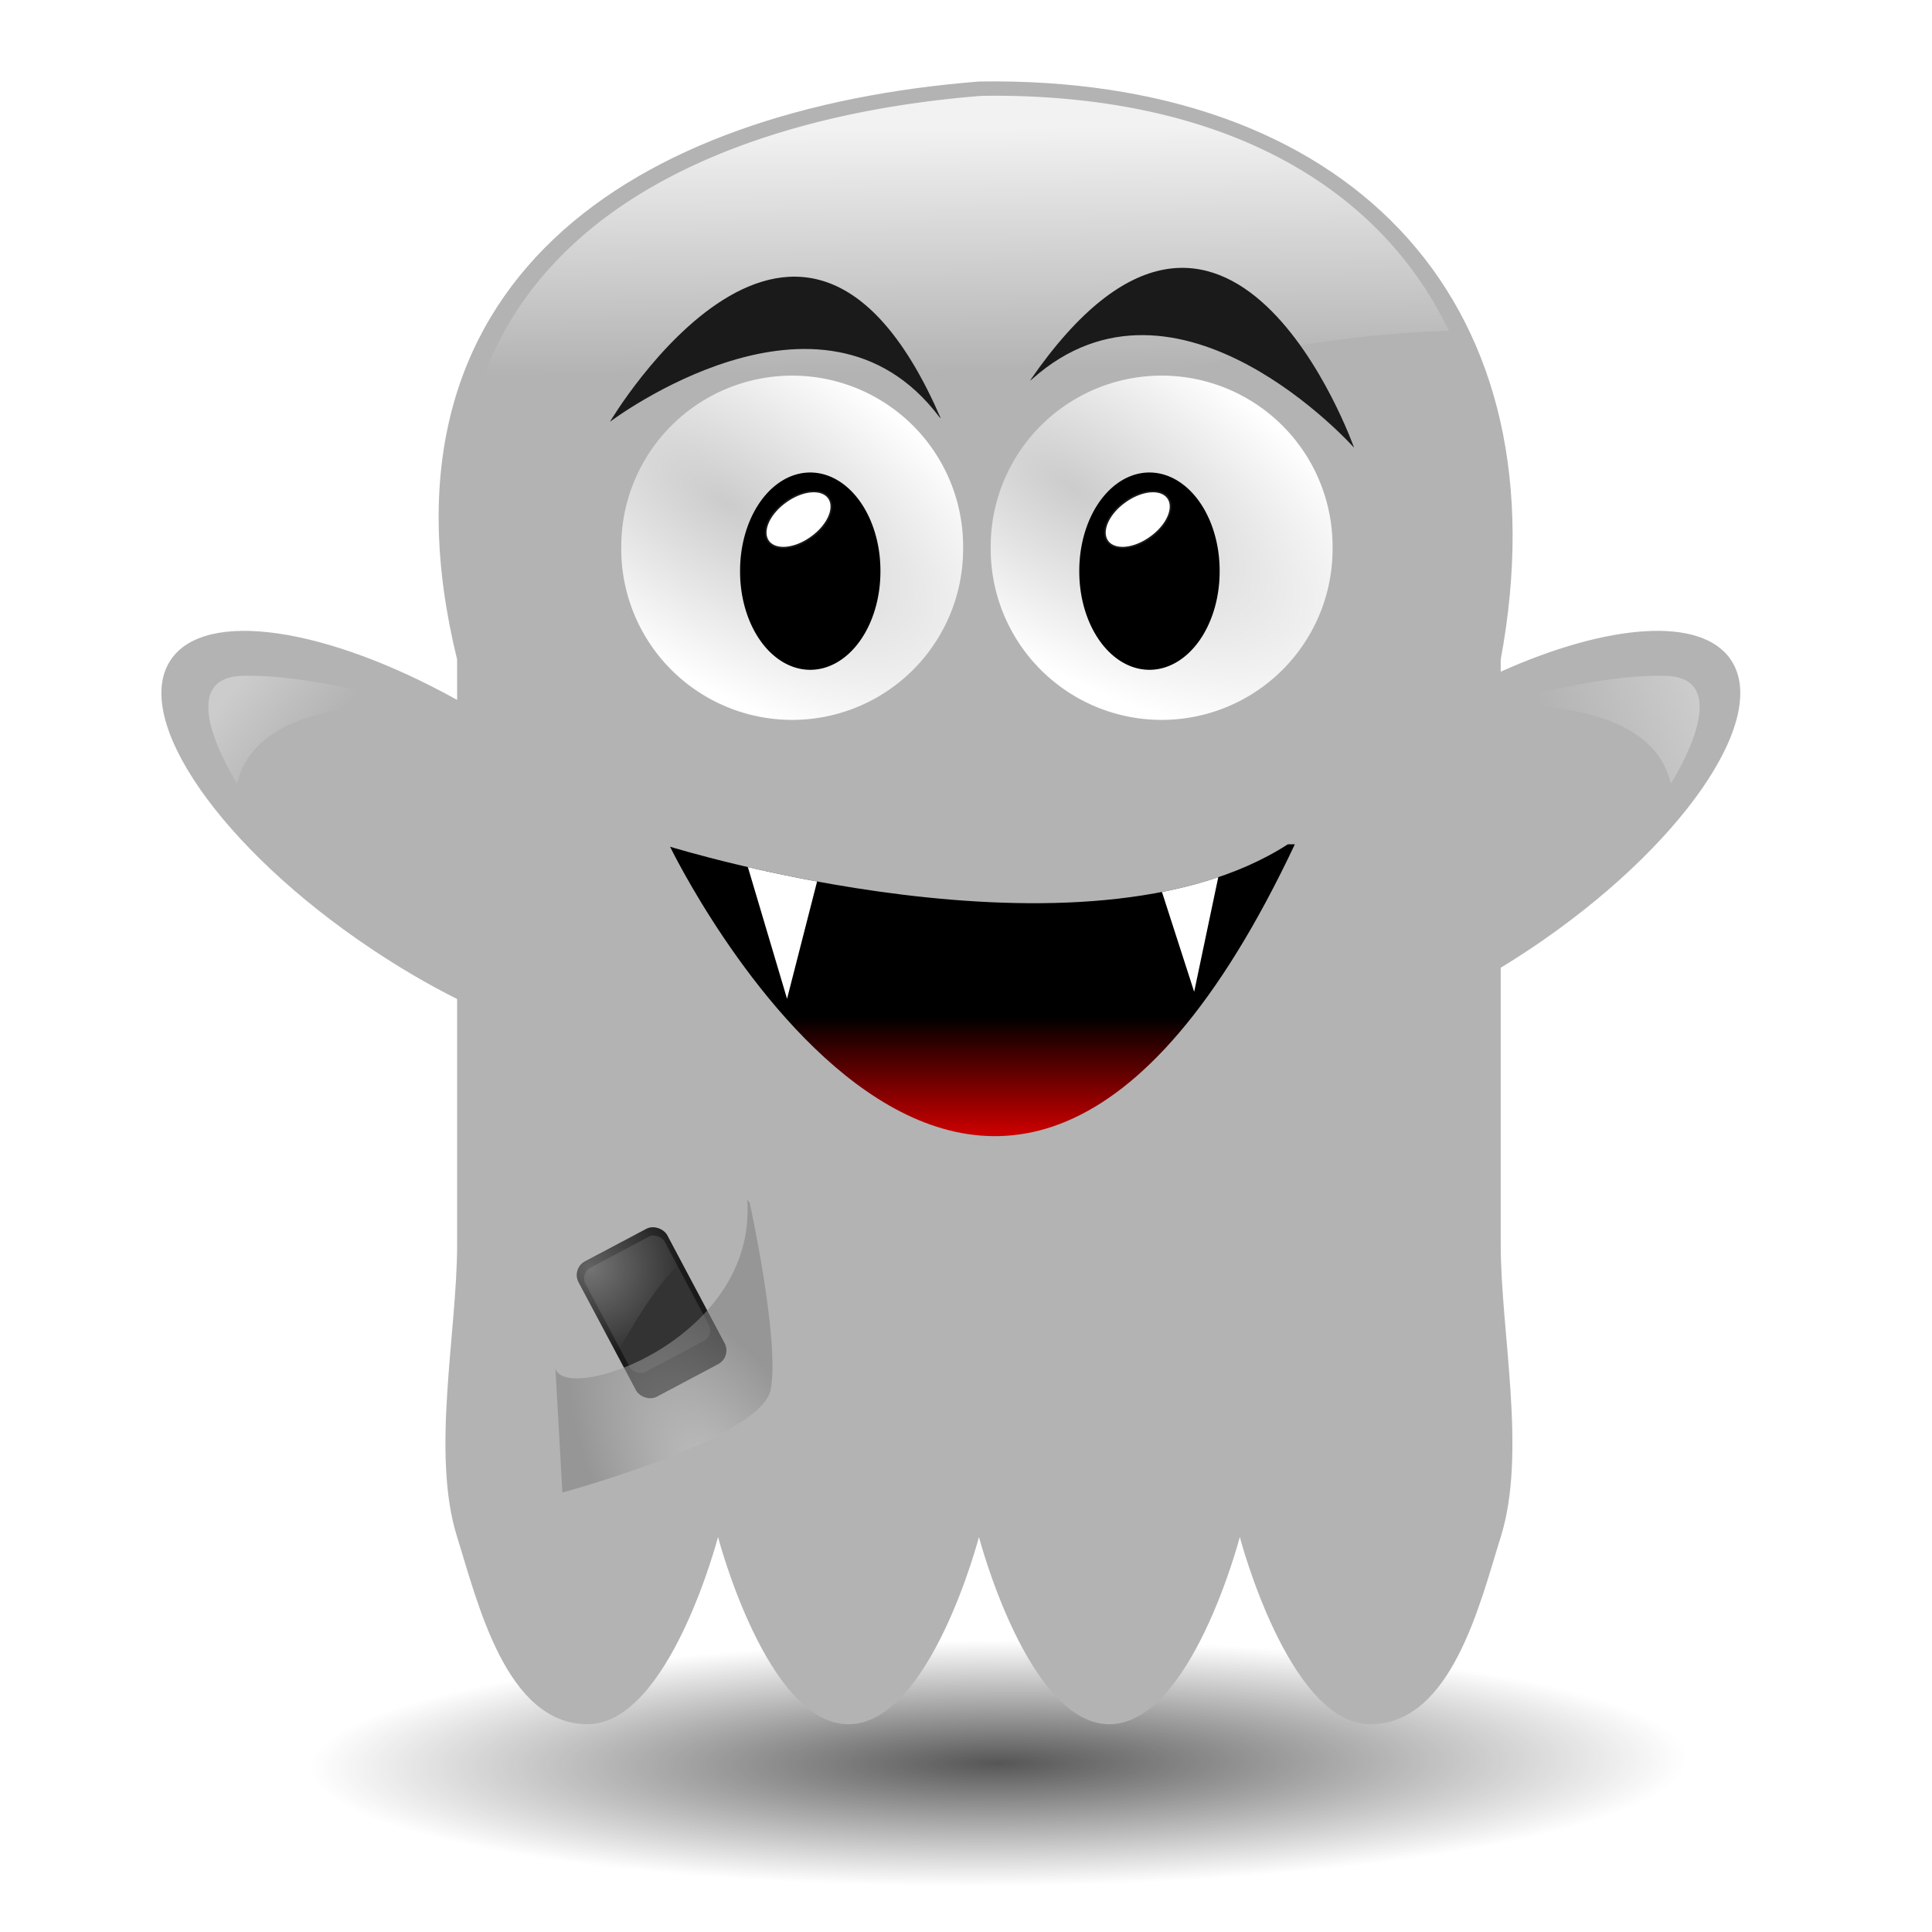 <svg xmlns="http://www.w3.org/2000/svg" xmlns:xlink="http://www.w3.org/1999/xlink" viewBox="0 0 400 400" version="1.0"><defs><radialGradient id="e" xlink:href="#a" gradientUnits="userSpaceOnUse" cy="394.09" cx="298.19" gradientTransform="matrix(1.959 1.26 -.541 .841 -69.282 -313.16)" r="81.357"/><radialGradient id="d" xlink:href="#a" gradientUnits="userSpaceOnUse" cy="386.26" cx="290.48" gradientTransform="matrix(1.959 1.206 -.524 .852 -76.098 -292.86)" r="81.357"/><radialGradient id="b" gradientUnits="userSpaceOnUse" cy="967.57" cx="400.45" gradientTransform="matrix(.908 -.007 .001 .177 35.662 741.31)" r="313.28"><stop offset="0" stop-color="#333"/><stop offset="1" stop-color="#333" stop-opacity="0"/></radialGradient><radialGradient id="i" gradientUnits="userSpaceOnUse" cy="732.24" cx="226.1" gradientTransform="matrix(.798 1.643 -1.604 .78 1220.2 -211.09)" r="16.312"><stop offset="0" stop-color="#fff"/><stop offset="1" stop-color="#fff" stop-opacity="0"/></radialGradient><radialGradient id="j" gradientUnits="userSpaceOnUse" cy="771.97" cx="278.18" gradientTransform="matrix(.402 -.25 .517 .832 -361.46 -263.67)" r="49.007"><stop offset="0" stop-color="#ccc"/><stop offset="1" stop-color="gray"/></radialGradient><linearGradient id="a"><stop offset="0" stop-color="#ccc"/><stop offset="1" stop-color="#fff"/></linearGradient><linearGradient id="h" y2="727.12" gradientUnits="userSpaceOnUse" x2="388.3" gradientTransform="translate(25.359 -97.945) scale(.459)" y1="671.99" x1="388.3"><stop offset="0"/><stop offset="1" stop-color="#d40000"/></linearGradient><linearGradient id="c" y2="321.2" gradientUnits="userSpaceOnUse" x2="329.66" y1="211.32" x1="328.6"><stop offset="0" stop-color="#fff"/><stop offset="1" stop-color="#fff" stop-opacity="0"/></linearGradient><linearGradient id="g" y2="483.92" gradientUnits="userSpaceOnUse" x2="646.63" gradientTransform="translate(24.875 -68.392) scale(.459)" y1="459.62" x1="710.03"><stop offset="0" stop-color="#ccc"/><stop offset="1" stop-color="#ccc" stop-opacity="0"/></linearGradient><linearGradient id="f" y2="486.03" gradientUnits="userSpaceOnUse" x2="87.002" gradientTransform="translate(24.875 -68.392) scale(.459)" y1="457.5" x1="52.829"><stop offset="0" stop-color="#ccc"/><stop offset="1" stop-color="#ccc" stop-opacity="0"/></linearGradient></defs><path d="M722.71 879.61a313.28 107.24 0 11-626.56 0 313.28 107.24 0 11626.56 0z" transform="matrix(.501 0 0 .459 6.251 -52.545)" opacity=".828" fill="url(#b)"/><path d="M206.25 16.851c-1.18-.005-2.37.01-3.57.029-71.36 5.662-127.26 41.269-108.04 119.66.003 0 .003 6.93.003 8.37-26.985-14.99-52.178-18.94-59.308-8.27-8.172 12.23 10.467 39.04 41.597 59.84 5.935 3.97 11.89 7.44 17.711 10.36v50.82c0 18.17-5.444 43.23 0 60.56 4.246 13.52 10.117 38.76 27.007 38.76 16.9 0 27.01-38.76 27.01-38.76s10.12 38.76 27.01 38.76c16.9 0 27.01-38.76 27.01-38.76s10.12 38.76 27.01 38.76c16.9 0 27-38.76 27-38.76s10.12 38.76 27.01 38.76 22.76-25.24 27.01-38.76c5.44-17.33 0-42.39 0-60.56v-57.3c2.03-1.23 4.06-2.53 6.09-3.88 31.13-20.8 49.76-47.61 41.58-59.84-6.09-9.11-25.36-7.57-47.67 2.42v-2.52c13.53-72.962-29.8-119.4-104.46-119.69z" fill="#b3b3b3"/><path d="M395.53 196.41c-2.33-.01-4.72.02-7.15.06-76.21 6.08-143.23 28.29-185.29 68.12-42.1 39.88-61.06 97.01-40.75 179.85.21.82.31 1.65.32 2.5v18.25c0 3.72-1.97 7.16-5.17 9.05a10.52 10.52 0 01-10.43.14 332.3 332.3 0 00-10.59-5.63l-.72 29.22c7.04-5.81 15.45-12.55 26.16-20.56 27.05-20.26 65.2-46.41 111.12-72.35 88.04-49.73 204.62-98.69 326.31-102.65-32.08-66.71-103.19-105.61-203.81-106z" transform="translate(24.875 -70.33) scale(.459)" opacity=".828" fill-rule="evenodd" fill="url(#c)"/><path d="M414.18 415.24a81.357 81.357 0 11-162.71 0 81.357 81.357 0 11162.71 0z" transform="translate(95.728 -67.222) scale(.435)" fill="url(#d)"/><path d="M414.18 415.24a81.357 81.357 0 11-162.71 0 81.357 81.357 0 11162.71 0z" transform="translate(19.237 -67.222) scale(.435)" fill="url(#e)"/><path d="M182.283 118.167a14.53 20.341 0 11-29.059 0 14.53 20.341 0 1129.06 0z"/><path d="M167.974 111.256a4.537 7.647 54.31 11-5.293-7.37 4.537 7.647 54.31 115.293 7.37z" stroke-linejoin="round" stroke="#1a1a1a" stroke-linecap="round" fill="#fff" stroke-width=".347"/><path d="M252.513 118.167a14.53 20.341 0 11-29.059 0 14.53 20.341 0 1129.06 0z"/><path d="M238.204 111.256a4.537 7.647 54.31 11-5.293-7.37 4.537 7.647 54.31 115.293 7.37z" stroke-linejoin="round" stroke="#1a1a1a" stroke-linecap="round" fill="#fff" stroke-width=".347"/><path d="M126.28 87.328s43.85-33.23 68.17-1.028l.34.343c-28.77-66.46-68.51.685-68.51.685zM280.35 92.696s-36.6-41.077-66.69-14.182l-.4.27c41.08-59.647 67.09 13.912 67.09 13.912z" fill-rule="evenodd" fill="#1a1a1a"/><path d="M49.098 162.22s-14.049-21.8.969-22.29c15.019-.48 36.336 6.3 36.336 6.3s-32.944-2.91-37.305 15.99z" fill-rule="evenodd" fill="url(#f)"/><path d="M345.93 162.22s14.05-21.8-.97-22.29c-15.02-.48-36.34 6.3-36.34 6.3s32.95-2.91 37.31 15.99z" fill-rule="evenodd" fill="url(#g)"/><path d="M138.73 175.3s85.75 26.65 127.9-.49h1.45c-63.95 135.66-129.35.49-129.35.49z" fill-rule="evenodd" fill="url(#h)"/><path d="M154.84 179.52l8.11 27.27 6.22-24.29a320.2 320.2 0 01-14.33-2.98zM252.23 181.61c-3.74 1.27-7.64 2.27-11.66 3.06l6.67 20.67 4.99-23.73z" fill-rule="evenodd" fill="#fff"/><g transform="rotate(-27.973 -275.72 408.307) scale(.637)"><rect ry="5.019" height="49.792" width="32.622" y="729.18" x="220.69" fill="#1a1a1a"/><rect ry="3.861" height="38.301" width="29.161" y="731.82" x="222.43" fill="#333"/><path d="M225.72 729.19c-2.78 0-5.03 2.22-5.03 5v26.47c6.25-4.21 21.45-13.9 32.62-16.63v-9.84c0-2.78-2.22-5-5-5h-22.59z" opacity=".319" fill-rule="evenodd" fill="url(#i)"/></g><path d="M114.99 283.34c2.13 7.48 41.75-5.98 39.72-34.88l.49.48s6.3 28.58 4.36 38.76c-1.94 10.17-43.12 21.31-43.12 21.31l-1.45-25.67z" opacity=".575" fill-rule="evenodd" fill="url(#j)"/></svg>